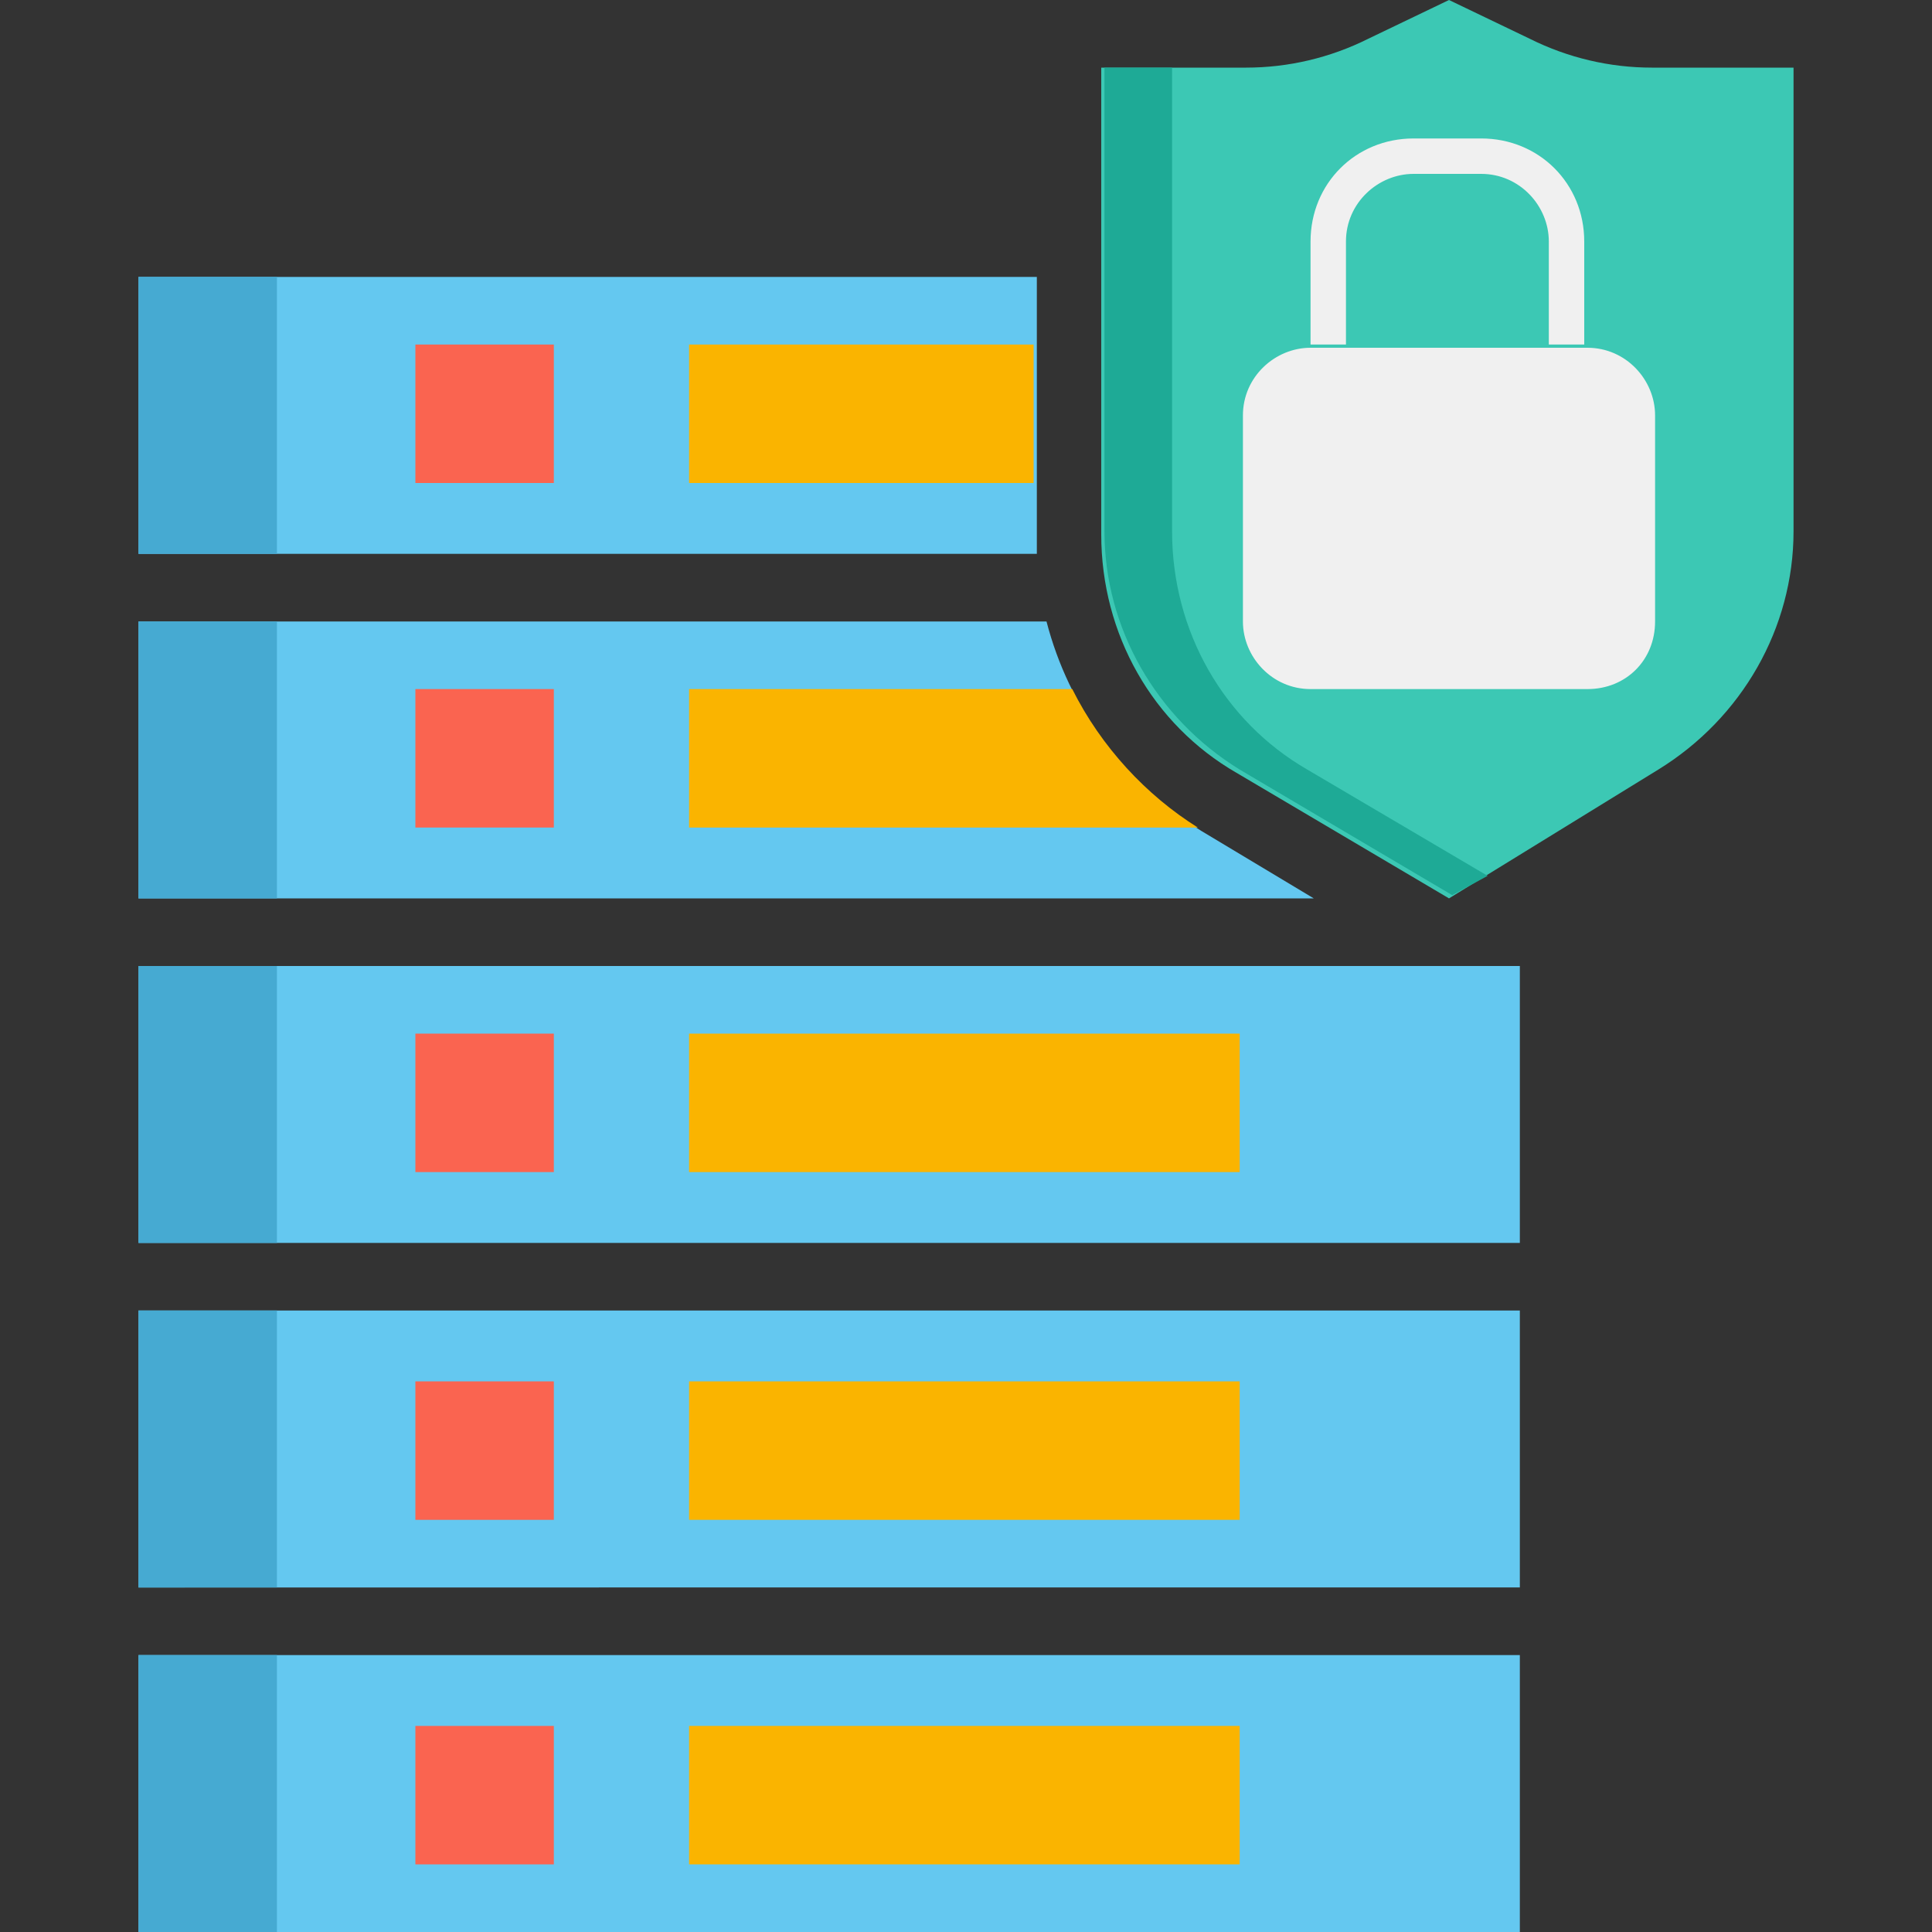 <?xml version="1.0" encoding="utf-8"?>
<!-- Generator: Adobe Illustrator 25.4.1, SVG Export Plug-In . SVG Version: 6.00 Build 0)  -->
<svg version="1.1" id="Layer_1" xmlns="http://www.w3.org/2000/svg" xmlns:xlink="http://www.w3.org/1999/xlink" x="0px" y="0px"
	 width="60px" height="60px" viewBox="0 0 60 60" style="enable-background:new 0 0 60 60;" xml:space="preserve">
<rect x="0" y="0" width="60" height="60" fill="#333333" stroke="none"/>
<style type="text/css">
	.st0{fill:#64C8F0;}
	.st1{fill:#46AAD2;}
	.st2{fill:#FA6450;}
	.st3{fill:#FAB400;}
	.st4{fill:#3CC8B4;}
	.st5{fill:#1EAA96;}
	.st6{fill:#F0F0F0;}
</style>
<g id="Icons">
	<g>
		<path class="st0" d="M32.1,8.6H4.3v8.6h27.9c0-0.2,0-0.4,0-0.6V8.6z"/>
	</g>
	<g>
		<path class="st0" d="M32.5,19.3H4.3v8.6h36.5l-3.5-2.1C34.9,24.3,33.2,22,32.5,19.3L32.5,19.3z"/>
	</g>
	<g>
		<path class="st0" d="M4.3,51.4h42.9V60H4.3V51.4z"/>
	</g>
	<g>
		<path class="st0" d="M4.3,40.7h42.9v8.6H4.3V40.7z"/>
	</g>
	<g>
		<path class="st0" d="M4.3,30h42.9v8.6H4.3V30z"/>
	</g>
	<g>
		<path class="st1" d="M4.3,8.6h4.3v8.6H4.3V8.6z"/>
	</g>
	<g>
		<path class="st1" d="M4.3,51.4h4.3V60H4.3V51.4z"/>
	</g>
	<g>
		<path class="st1" d="M4.3,40.7h4.3v8.6H4.3V40.7z"/>
	</g>
	<g>
		<path class="st1" d="M4.3,30h4.3v8.6H4.3V30z"/>
	</g>
	<g>
		<path class="st1" d="M4.3,19.3h4.3v8.6H4.3V19.3z"/>
	</g>
	<g>
		<path class="st2" d="M12.9,53.6h4.3v4.3h-4.3V53.6z"/>
	</g>
	<g>
		<path class="st3" d="M21.4,53.6h17.1v4.3H21.4V53.6z"/>
	</g>
	<g>
		<path class="st2" d="M12.9,42.9h4.3v4.3h-4.3V42.9z"/>
	</g>
	<g>
		<path class="st3" d="M21.4,42.9h17.1v4.3H21.4V42.9z"/>
	</g>
	<g>
		<path class="st2" d="M12.9,32.1h4.3v4.3h-4.3V32.1z"/>
	</g>
	<g>
		<path class="st3" d="M21.4,32.1h17.1v4.3H21.4V32.1z"/>
	</g>
	<g>
		<path class="st2" d="M12.9,21.4h4.3v4.3h-4.3V21.4z"/>
	</g>
	<g>
		<path class="st3" d="M33.3,21.4H21.4v4.3h15.8C35.6,24.7,34.2,23.2,33.3,21.4L33.3,21.4z"/>
	</g>
	<g>
		<path class="st2" d="M12.9,10.7h4.3V15h-4.3V10.7z"/>
	</g>
	<g>
		<path class="st3" d="M21.4,10.7h10.7V15H21.4V10.7z"/>
	</g>
	<g>
		<path class="st4" d="M34.3,2.1h4.4c1.3,0,2.6-0.3,3.8-0.9L45,0l2.5,1.2c1.2,0.6,2.5,0.9,3.8,0.9h4.4v14.4c0,3-1.6,5.8-4.2,7.4
			L45,27.9l-6.6-3.9c-2.6-1.5-4.2-4.3-4.2-7.4V2.1z"/>
	</g>
	<g>
		<path class="st5" d="M40.6,23.9c-2.6-1.5-4.2-4.3-4.2-7.4V2.1h-2.1v14.4c0,3,1.6,5.8,4.2,7.4l6.6,3.9l1.1-0.6L40.6,23.9z"/>
	</g>
	<g>
		<path class="st6" d="M49.3,21.4h-8.6c-1.2,0-2.1-1-2.1-2.1v-6.4c0-1.2,1-2.1,2.1-2.1h8.6c1.2,0,2.1,1,2.1,2.1v6.4
			C51.4,20.5,50.5,21.4,49.3,21.4z"/>
	</g>
	<g>
		<path class="st6" d="M41.8,10.7V7.5c0-1.2,1-2.1,2.1-2.1h2.1c1.2,0,2.1,1,2.1,2.1v3.2h1.1V7.5c0-1.8-1.4-3.2-3.2-3.2h-2.1
			c-1.8,0-3.2,1.4-3.2,3.2v3.2H41.8z"/>
	</g>
</g>
</svg>
